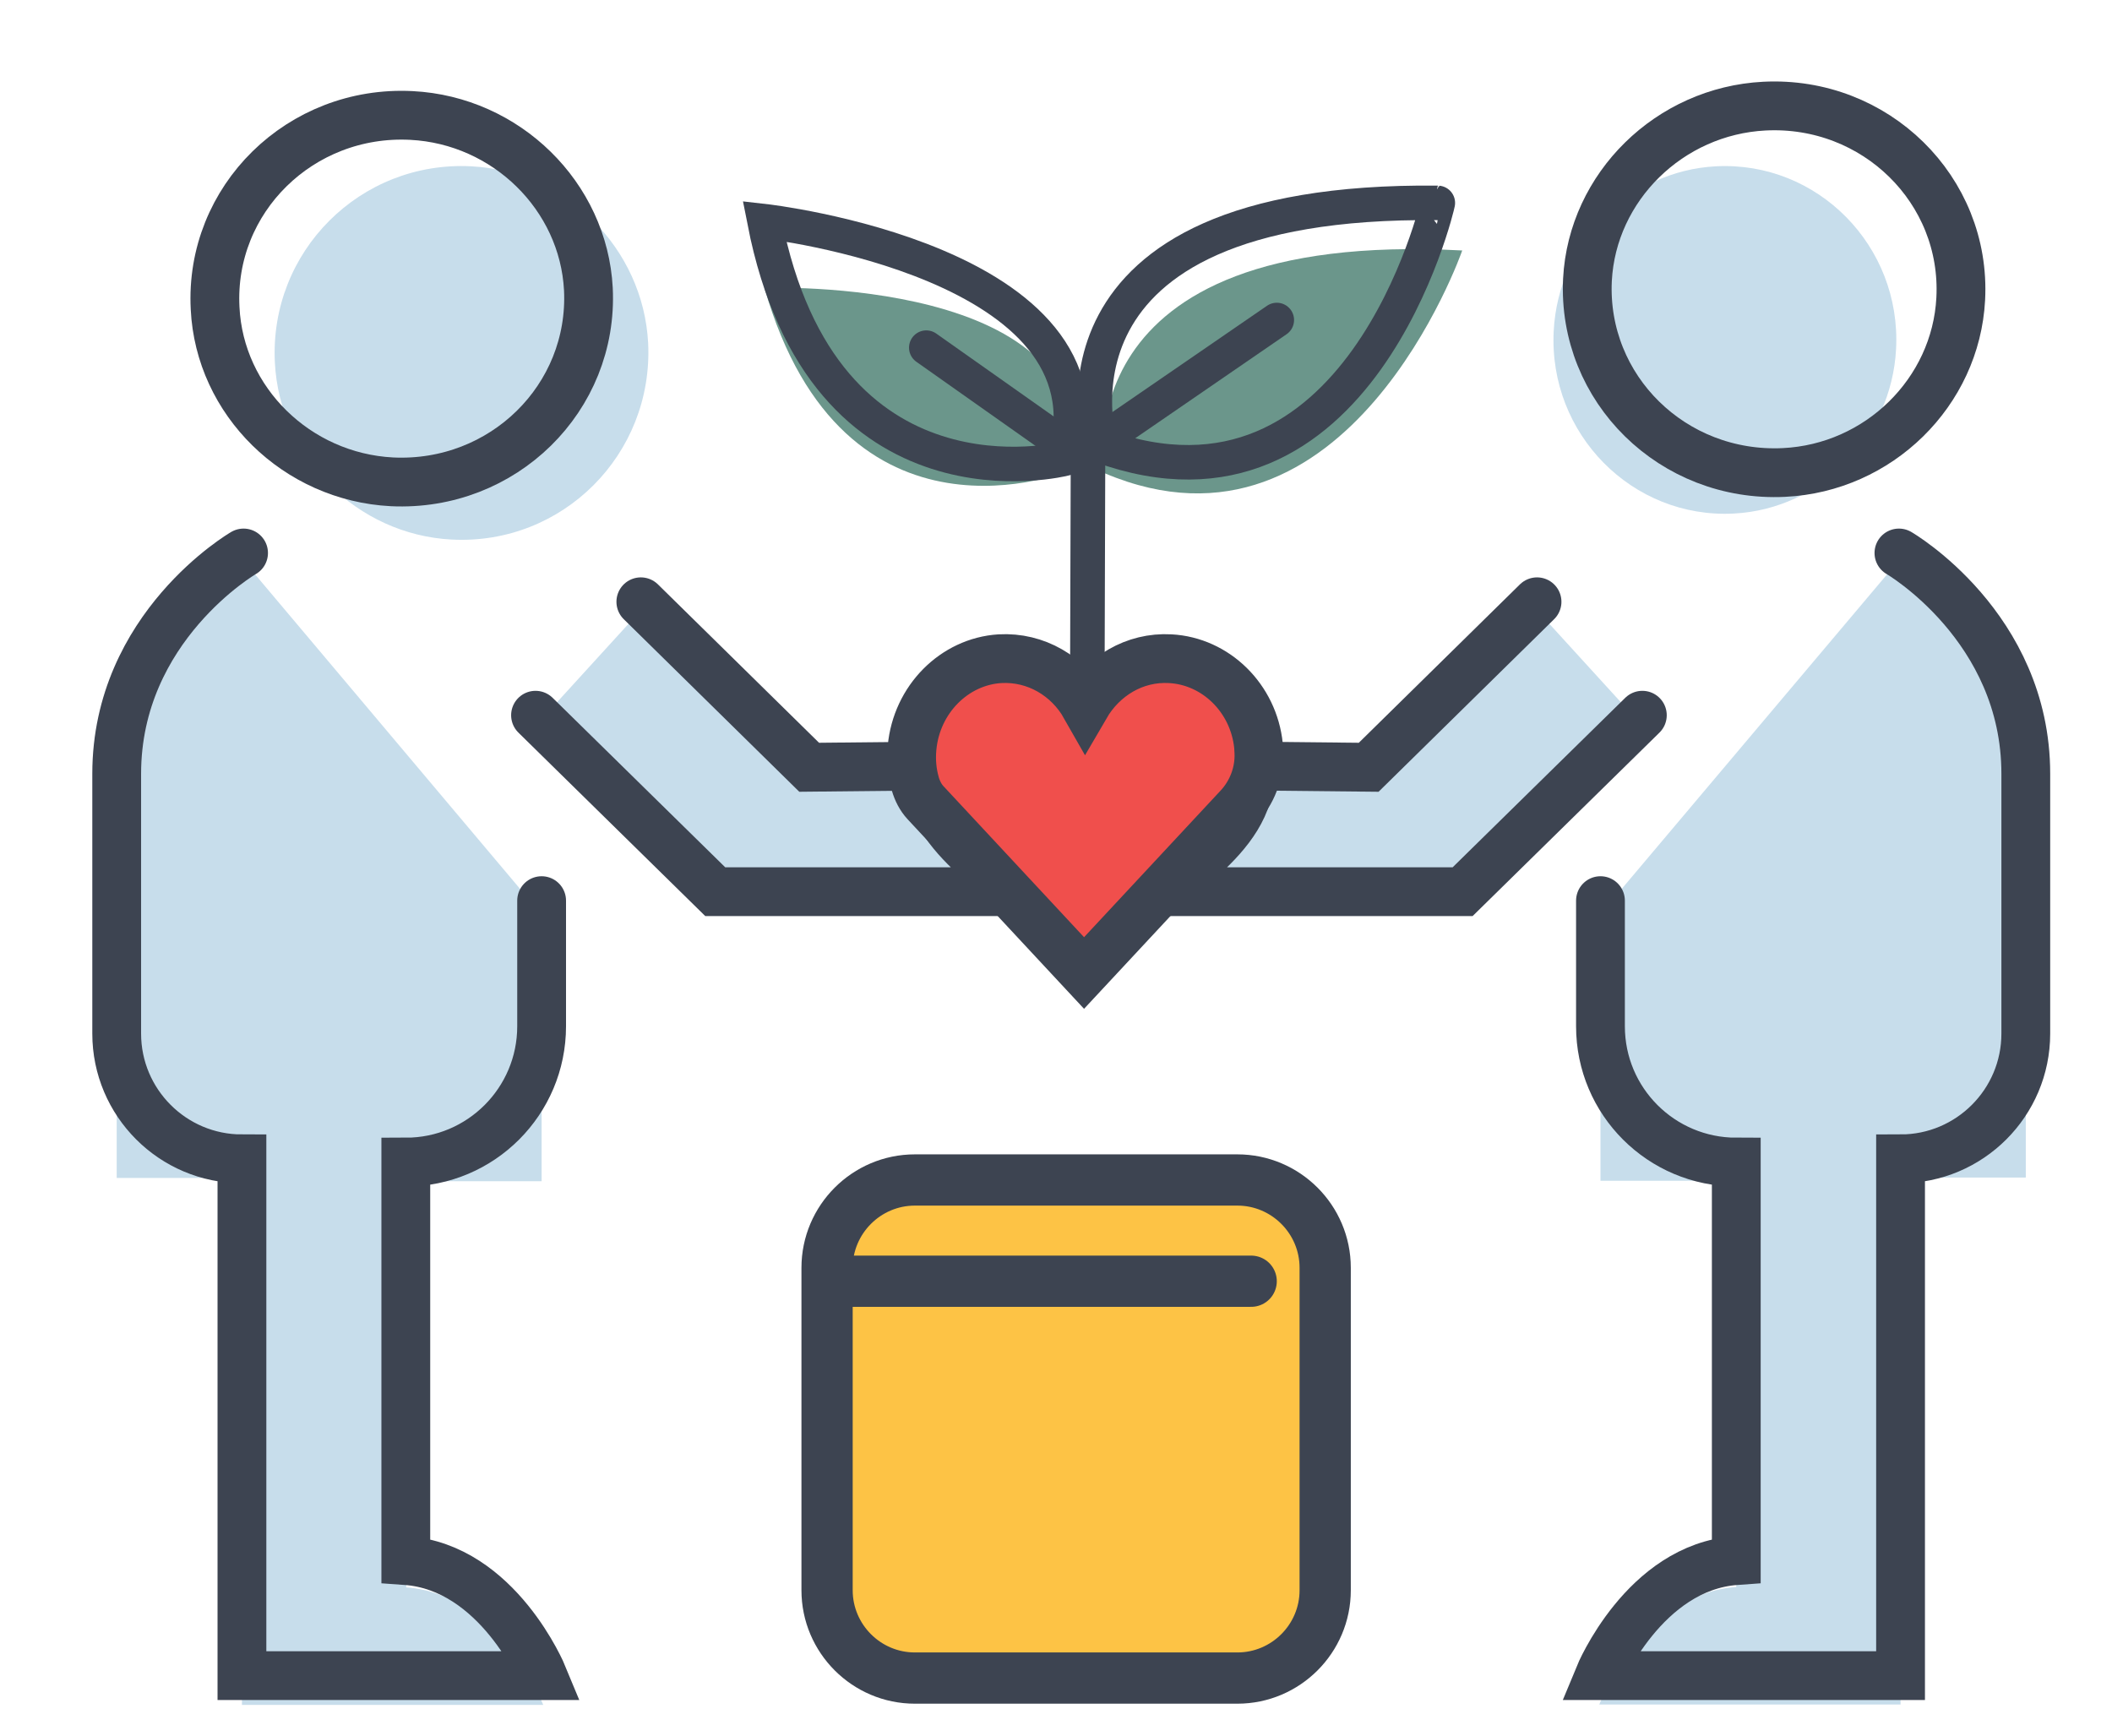 <?xml version="1.0" encoding="utf-8"?>
<!-- Generator: Adobe Illustrator 26.0.1, SVG Export Plug-In . SVG Version: 6.00 Build 0)  -->
<svg version="1.1" xmlns="http://www.w3.org/2000/svg" xmlns:xlink="http://www.w3.org/1999/xlink" x="0px" y="0px"
	 viewBox="0 0 519.4 427" style="enable-background:new 0 0 519.4 427;" xml:space="preserve">
<style type="text/css">
	.st0{fill:#C7DDEB;}
	.st1{fill:none;stroke:#3D4451;stroke-width:12;stroke-linecap:round;stroke-miterlimit:10;}
	.st2{fill:#F04F4C;stroke:#3D4451;stroke-width:12;stroke-miterlimit:10;}
	.st3{fill:#6B968B;}
	.st4{fill:none;stroke:#3D4451;stroke-width:8.492;stroke-linecap:round;stroke-miterlimit:10;}
	.st5{fill:#FDC345;stroke:#3D4451;stroke-width:12.602;stroke-miterlimit:10;}
	.st6{fill:#FDC345;stroke:#3D4451;stroke-width:12.602;stroke-linecap:round;stroke-miterlimit:10;}
</style>
<g id="bg">
</g>
<g id="sub_text">
</g>
<g id="icon">
	<g>
		<g>
			<g>
				<path class="st0" d="M111.1,132.7c27.3,1.4,49.6-21,48.3-48.3c-1.2-23.3-20.2-42.3-43.5-43.5c-27.3-1.4-49.7,21-48.3,48.3
					C68.8,112.5,87.8,131.5,111.1,132.7z"/>
			</g>
			<path class="st0" d="M133.2,224.9v65.6H99.9v99.9c22.7,1.6,33.7,28.9,33.7,28.9H59.5V289.7H28.7c0,0,0-59.6,0-96.5
				c0-36.9,31.2-55.3,31.2-55.3"/>
			<g>
				<g>
					<path class="st0" d="M426.4,126.3c-25,1.3-45.6-19.6-44.3-44.9c1.1-21.7,18.5-39.4,39.9-40.5c25-1.3,45.6,19.6,44.3,44.9
						C465.2,107.5,447.8,125.2,426.4,126.3z"/>
				</g>
			</g>
			<path class="st0" d="M467,137.8c0,0,31.2,18.4,31.2,55.3c0,36.9,0,96.5,0,96.5h-30.8v129.6h-74.1c0,0,11-27.3,33.7-28.9v-99.9
				h-33.4v-65.6"/>
			<g>
				<path class="st0" d="M157.6,150.1l41.4,41.4l29.2-0.3c-0.1,2.4,0.1,4.9,0.8,7.3c2.3,7.9,9.1,14.1,15.4,19.5
					c1.8,1.5,3.6,3.1,5.4,4.7h-73.9l-44.2-44.2"/>
				<path class="st0" d="M378,150.1l-41.4,41.4l-29.2-0.3c0.1,2.4-0.1,4.9-0.8,7.3c-2.3,7.9-9.1,14.1-15.4,19.5
					c-1.8,1.5-3.6,3.1-5.4,4.7h73.9l44.2-44.2"/>
				<path class="st0" d="M307.5,191.2c-0.3-6.2-4.1-12.5-9.3-16.2c-3.5-2.4-7.9-3.7-12.3-3.7c-7.6,0-14.2,6.8-18.1,12.6
					c-3.9-5.7-10.6-12.6-18.1-12.6c-8.3,0-15.5,4.6-19.1,11.4c-1.4,2.7-2.2,5.6-2.4,8.5"/>
				<path class="st0" d="M249.8,222.7c5.1,4.5,10,9.2,15.2,13.6c3.7,3.2,4.3,2.5,7.4-0.6c4.1-4.1,8.7-8.5,13.3-13"/>
			</g>
			<path class="st0" d="M310.8,189c0-0.6-0.1-1.1-0.1-1.7c-1.2-11.9-10.5-21.2-21.7-21.8c-8.8-0.5-16.6,4.4-20.9,11.9
				c-4.2-7.5-12.1-12.4-21-11.9c-11.2,0.7-20.5,10.2-21.6,22.3c-0.3,3.2,0,6.2,0.8,9.1c0.5,1.8,1.3,3.4,2.5,4.7l39,42.7l37.9-41.5
				C309.1,199.1,311,194.2,310.8,189z"/>
		</g>
		<g>
			<g>
				<path class="st1" d="M96.4,118.5c27.3,1.3,49.6-20.6,48.3-47.4c-1.2-22.9-20.2-41.5-43.5-42.7c-27.3-1.4-49.7,20.6-48.3,47.4
					C54,98.7,73,117.3,96.4,118.5z"/>
			</g>
			<path class="st1" d="M133.2,221.5v30.9c0,18.4-14.9,33.4-33.4,33.4l0,0v98c22.7,1.6,33.7,28.3,33.7,28.3H59.5V285l0,0
				c-17,0-30.8-13.8-30.8-30.8v-63.9c0-36.2,31.2-54.3,31.2-54.3"/>
			<g>
				<g>
					<path class="st1" d="M438.7,116.2c-27.3,1.3-49.6-20.6-48.3-47.4c1.2-22.9,20.2-41.5,43.5-42.7c27.3-1.4,49.7,20.6,48.3,47.4
						C481,96.5,462,115.1,438.7,116.2z"/>
				</g>
			</g>
			<path class="st1" d="M467,136c0,0,31.2,18.1,31.2,54.3v63.9c0,17-13.8,30.8-30.8,30.8l0,0v127.1h-74.1c0,0,11-26.7,33.7-28.3v-98
				l0,0c-18.4,0-33.4-14.9-33.4-33.4v-30.9"/>
			<g>
				<path class="st1" d="M157.6,148l41.4,40.7l29.2-0.3c-0.1,2.4,0.1,4.8,0.8,7.2c2.3,7.7,9.1,13.8,15.4,19.1
					c1.8,1.5,3.6,3.1,5.4,4.6h-73.9l-44.2-43.4"/>
				<path class="st1" d="M378,148l-41.4,40.7l-29.2-0.3c0.1,2.4-0.1,4.8-0.8,7.2c-2.3,7.7-9.1,13.8-15.4,19.1
					c-1.8,1.5-3.6,3.1-5.4,4.6h73.9l44.2-43.4"/>
			</g>
			<path class="st2" d="M309.6,185.1c0-0.5-0.1-1.1-0.1-1.7c-1.2-11.7-10.5-20.8-21.7-21.4c-8.8-0.5-16.6,4.3-20.9,11.7
				c-4.2-7.4-12.1-12.2-21-11.7c-11.2,0.7-20.5,10-21.6,21.9c-0.3,3.1,0,6.1,0.8,8.9c0.5,1.7,1.3,3.3,2.5,4.6l39,41.9l37.9-40.7
				C307.9,195,309.8,190.1,309.6,185.1z"/>
		</g>
		<g>
			<g>
				<g>
					<path class="st3" d="M263.2,115.7c0,0-55.7,23.1-75.2-44.9C188,70.8,272.6,67.6,263.2,115.7z"/>
					<path class="st3" d="M271.7,116.4c0,0-11.6-60.1,87.9-54.8C359.6,61.7,331.6,141.7,271.7,116.4z"/>
					<path class="st4" d="M270.6,109.6c0,0-18.7-60.8,83-59.7C353.7,49.9,334.5,132.8,270.6,109.6z"/>
					<path class="st4" d="M261.9,112.8c0,0-59.5,15.3-73.9-58.4C188,54.4,275.7,64.3,261.9,112.8z"/>
					<line class="st4" x1="267.6" y1="102.5" x2="267.4" y2="168.5"/>
				</g>
			</g>
			<line class="st4" x1="272.1" y1="107.5" x2="314" y2="78.7"/>
			<line class="st4" x1="266.9" y1="113.1" x2="227.8" y2="85.5"/>
		</g>
		<path class="st5" d="M225,290.2h79.3c11.9,0,21.6,9.7,21.6,21.6v79.3c0,11.9-9.7,21.6-21.6,21.6H225c-11.9,0-21.6-9.7-21.6-21.6
			v-79.3C203.4,299.9,213.1,290.2,225,290.2z"/>
		<line class="st6" x1="207.9" y1="315.1" x2="307.7" y2="315.1"/>
	</g>
</g>
<g id="header_logo">
</g>
<g id="Header">
</g>
</svg>
